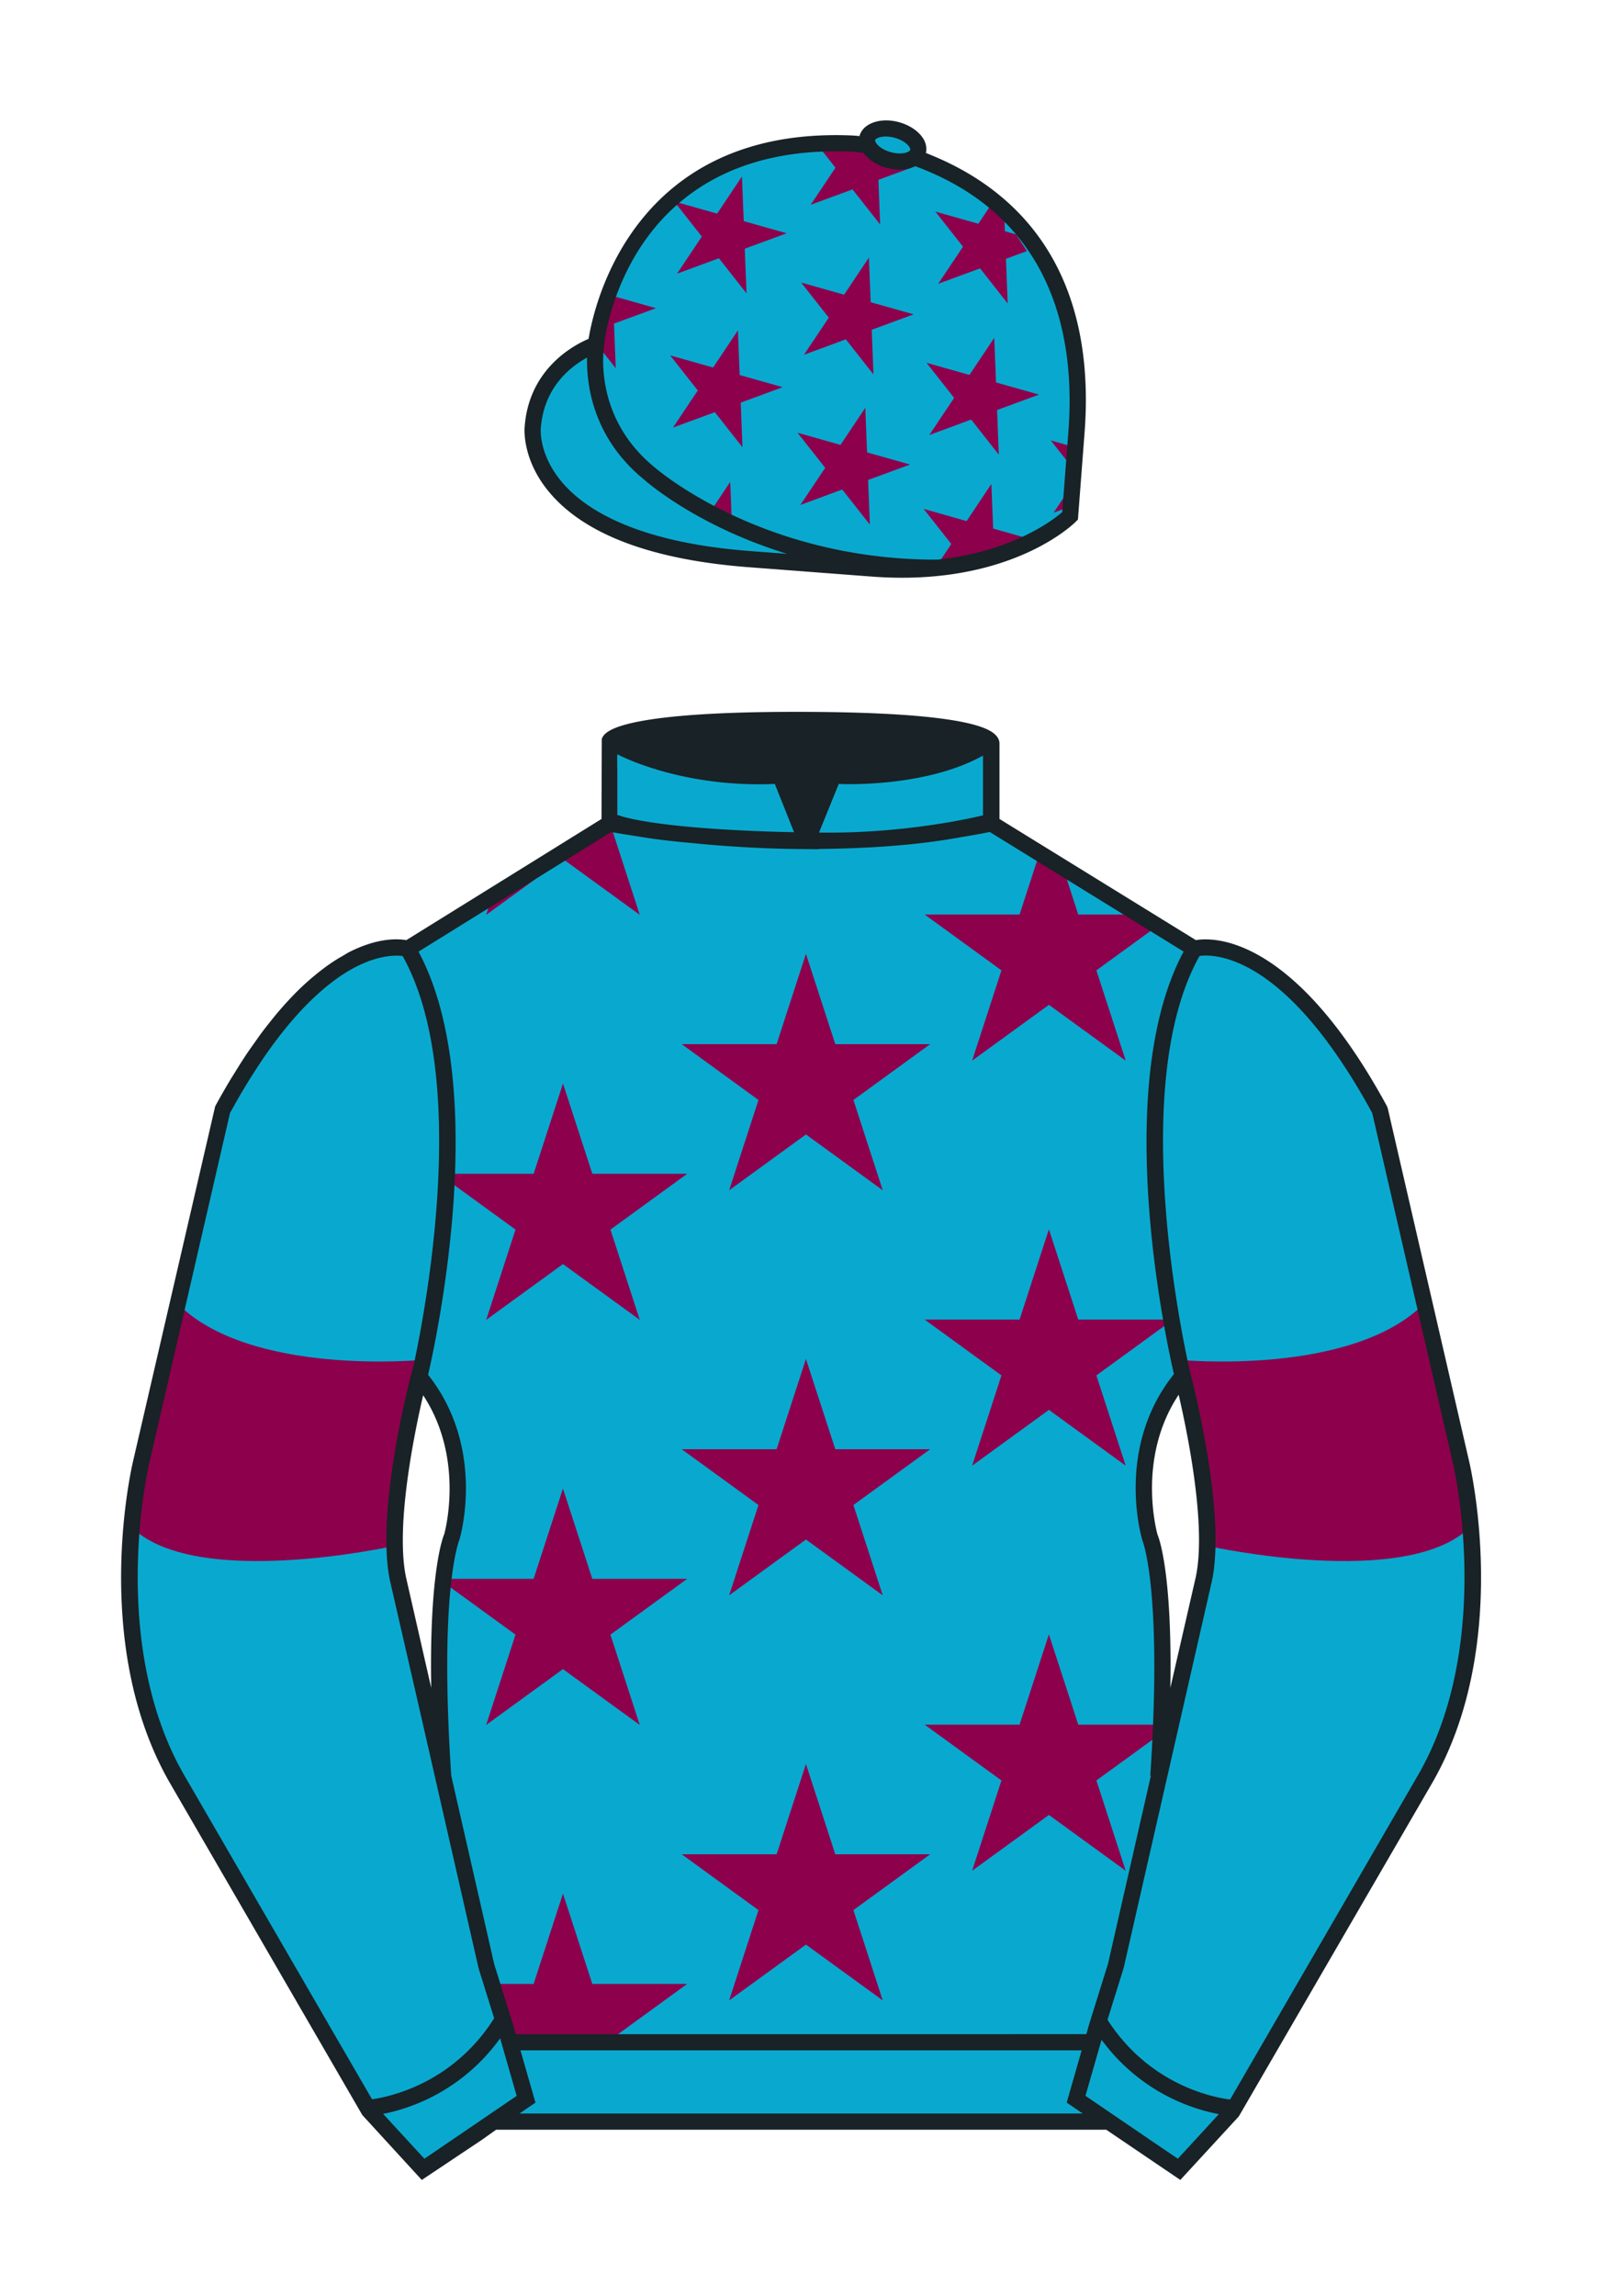 <svg xmlns="http://www.w3.org/2000/svg" viewBox="0 0 99.213 141.732"><path d="M90.215 90.314L85.19 68.519c-6.287-11.574-11.451-9.961-11.451-9.961l-12.533-7.73v-4.917s.098-.369-1.357-.737c-1.457-.369-4.467-.737-10.689-.737-5.586 0-8.467.328-9.95.655-1.484.328-1.571.655-1.571.655v5.08l-6.229 3.865-6.228 3.865s-.074-.019-.202-.038c-.993-.156-5.68-.259-11.255 10.002L8.7 90.316s-2.624 11.088 2.23 19.498l11.871 20.482 3.317 3.603 2.913-1.944 1.434-.999 2.014-1.385-2.008 1.381H68.45l1.434 1 2.912 1.944 3.318-3.604 11.869-20.483c4.855-8.409 2.232-19.495 2.232-19.495zm-65.638 7.143c-.876-4.19 1.312-12.487 1.313-12.492 3.652 4.394 1.996 9.92 1.996 9.92s-1.313 2.917-.525 14.753l-.92-4.007 3.586 15.722-5.45-23.896zm48.427-12.516s2.189 8.301 1.313 12.492l-2.801 12.205c.787-11.836-.525-14.753-.525-14.753s-1.665-5.546 2.013-9.944zM56.462 9.702a.629.629 0 0 0 .217-.32c.143-.51-.443-1.119-1.309-1.358-.863-.239-1.678-.02-1.82.491a.666.666 0 0 0 .059.465 9.49 9.49 0 0 0-1.076-.121c-14.437-.578-15.742 12.417-15.742 12.417s-3.602 1.175-3.901 5.104c0 0-.756 7.056 13.389 8.132l7.594.578c8.338.633 12.191-3.244 12.191-3.244l.098-1.267.299-3.929c.997-13.11-8.069-16.252-9.999-16.948z" fill="#09a9cf"/><g fill="#09a9cf"><path d="M72.795 133.898l-2.912-1.944-1.434-1-2.014-1.384 1.297-4.521 1.154-3.698 5.451-23.896c.875-4.191-1.314-12.493-1.314-12.493s-4.328-17.816.715-26.404c0 0 5.164-1.613 11.451 9.961l5.025 21.795s2.623 11.087-2.232 19.497l-11.869 20.482-3.318 3.605M26.118 133.9l2.913-1.944 1.434-.999 2.014-1.385-1.298-4.521-1.154-3.698-5.45-23.897c-.877-4.19 1.313-12.491 1.313-12.491s4.328-17.817-.715-26.405c0 0-5.164-1.613-11.452 9.961L8.7 90.316s-2.623 11.088 2.231 19.498l11.871 20.482 3.316 3.604"/></g><g fill="#8d004c"><path d="M36.568 122.452l-1.812-5.573-1.811 5.573H30.37l.811 2.6.137.476.508.369-.088.27h6.037l-.088-.27 4.741-3.445zM51.569 114.451l-1.812-5.573-1.811 5.573h-5.861l4.741 3.446-1.81 5.574 4.741-3.445 4.742 3.445-1.811-5.574 4.74-3.446zM67.689 109.896l3.971-2.886c.009-.191.016-.374.023-.559H66.57l-1.813-5.573-1.811 5.573h-5.86l4.741 3.445-1.811 5.574 4.741-3.445 4.742 3.445-1.81-5.574zM36.568 97.45l-1.813-5.573-1.811 5.573h-5.572l-.023.193 4.476 3.252-1.811 5.574 4.741-3.445 4.742 3.445-1.811-5.574 4.74-3.445h-5.858zM51.569 89.45l-1.812-5.573-1.811 5.573h-5.861l4.741 3.445-1.81 5.574 4.741-3.445 4.742 3.445-1.811-5.574 4.74-3.445zM72.321 81.449H66.57l-1.813-5.573-1.811 5.573h-5.86l4.741 3.445-1.811 5.574 4.741-3.445 4.742 3.445-1.811-5.574 4.644-3.376-.011-.069zM42.428 72.449l-4.74 3.445 1.811 5.574-4.742-3.445-4.741 3.445 1.811-5.574-4.262-3.097.013-.348h5.369l1.811-5.573 1.813 5.573h5.857zM45.016 73.468l4.741-3.445 4.742 3.445-1.811-5.574 4.74-3.446h-5.859l-1.812-5.573-1.811 5.573h-5.861l4.741 3.446zM60.017 65.467l4.741-3.445 4.742 3.445-1.811-5.574 3.771-2.741-1.142-.704H66.57l-.94-2.892-1.453-.896-1.23 3.788h-5.861l4.741 3.445zM39.498 56.467l-1.811-5.574.701-.509c-.094-.027-.197-.051-.282-.079v-2.857h-.469v3.38l-6.229 3.865-1.023.635-.37 1.14 4.741-3.445 4.742 3.444z"/></g><g fill="#8d004c"><path d="M89.41 86.834c.611 2.29 1.424 7.348 1.424 7.348-3.863 4.009-16.268 1.241-16.268 1.241.332-2.813-1.445-9.947-1.445-9.947l-.328-1.542s10.703 1.048 15.17-3.514l1.447 6.414zM9.469 86.834c-.61 2.29-1.423 7.348-1.423 7.348 3.863 4.009 16.267 1.241 16.267 1.241-.33-2.813 1.447-9.947 1.447-9.947l.329-1.542s-10.705 1.048-15.17-3.514l-1.45 6.414z"/></g><g fill="#8d004c"><path d="M63.307 33.188l-.332-.094-.332-.094-.332-.094-.332-.094-.332-.094-.331-.093-.013-.344-.014-.345-.014-.345-.014-.344-.014-.344-.014-.345-.014-.345-.014-.344-.191.287-.191.286-.191.287-.191.287-.191.287-.191.287-.191.286-.192.287-.331-.094-.332-.094-.333-.095-.331-.094-.331-.094-.332-.094-.332-.094-.331-.094.214.271.213.271.213.271.214.271.214.271.213.271.213.271.214.271-.192.287-.191.287-.191.287-.191.287c-.002-.001 3.084-.195 5.341-1.538zM45.178 32.156l-.014-.344-.014-.345-.013-.344-.013-.345-.014-.344-.014-.345-.013-.344-.192.286-.191.286-.191.287-.192.287-.192.286-.192.287zM66.199 27.56l-.331-.094-.332-.094-.332-.094-.331-.094.214.271.213.27.213.271.214.271.214.27.258-.977zm-.386 2.938l-.191.287-.192.287-.192.286-.191.287.323-.12.323-.119.323-.119-.203-.789zM51.89 27.46l-2.652-.75 1.707 2.166-1.534 2.293 2.587-.955 1.705 2.167-.107-2.756 2.59-.952-2.655-.75-.108-2.755zM59.851 23.142l-2.652-.75 1.707 2.167-1.534 2.292 2.587-.954 1.705 2.167-.107-2.756 2.59-.952-2.655-.75-.108-2.756zM44.025 22.685l-2.652-.75 1.707 2.167-1.534 2.292 2.587-.954 1.705 2.167-.107-2.756 2.59-.953-2.655-.749-.109-2.756zM53.645 15.897l.109 2.756 2.655.749-2.59.953.107 2.756-1.706-2.167-2.586.954 1.534-2.292-1.707-2.167 2.652.75zM36.949 21.376l.213.271.214.271.213.271.213.27.213.271-.013-.344-.014-.345-.013-.345-.013-.344-.013-.345-.014-.344-.013-.345-.014-.344.324-.119.324-.12.324-.119.323-.118.324-.119.324-.119.324-.119.323-.119-.331-.094-.332-.094-.332-.094-.332-.093-.332-.094-.332-.094-.332-.094-.332-.093zM62.725 14.467l-.353-.1-.331-.093-.013-.344-.014-.345-.847-.921-.192.287-.191.286-.191.286-.193.287-.331-.094-.332-.093-.332-.094-.331-.094-.331-.094-.332-.093-.332-.094-.331-.094.214.271.213.271.212.271.214.271.214.27.213.271.213.271.214.271-.193.286-.191.287-.191.286-.192.287-.191.287-.193.286-.192.286-.191.287.323-.12.323-.119.323-.119.324-.119.323-.119.323-.119.324-.119.324-.12.213.271.213.27.213.271.213.271.213.271.213.271.213.271.214.271-.013-.344-.014-.345-.013-.345-.014-.344-.014-.345-.012-.344-.013-.345-.014-.344.324-.12.324-.119.323-.119.324-.118M44.275 13.185l-2.652-.75 1.707 2.167-1.534 2.292 2.587-.954 1.705 2.167-.107-2.756 2.59-.953-2.655-.749-.109-2.756zM50.726 9.269l.214.27.213.271.213.271.214.271-.193.286-.191.287-.191.286-.192.287-.191.287-.193.286-.192.286-.191.287.323-.12.323-.119.323-.119.324-.119.323-.119.323-.119.324-.119.324-.12.213.271.213.27.213.271.213.271.213.271.213.271.213.271.214.271-.013-.344-.014-.345-.013-.345-.014-.344-.014-.345-.012-.344-.013-.345-.014-.344.324-.12.324-.119.323-.119.324-.118.324-.119.324-.119.323-.119-3.138-.999z"/></g><path d="M90.702 90.201l-5.025-21.795-.048-.126c-5.05-9.295-9.512-10.299-11.196-10.299a3.486 3.486 0 0 0-.603.046l-12.125-7.479v-4.611a.682.682 0 0 0-.099-.391c-.209-.354-.729-.627-1.636-.857-1.973-.499-5.61-.752-10.812-.752-4.67 0-8.054.225-10.058.667-1.199.265-1.835.597-1.947 1.015l-.017 4.93-12.05 7.478c-.491-.081-1.713-.173-3.499.724-.152.076-.302.178-.453.264-.11.063-.218.122-.331.193a11.2 11.2 0 0 0-.616.412c-.042.03-.084.063-.126.094a15.824 15.824 0 0 0-2.226 2.006l-.089.094c-.247.268-.492.55-.737.845-.071.085-.143.176-.214.264-.225.279-.449.562-.672.863-.119.16-.241.337-.362.507-.184.259-.368.513-.55.787-.246.368-.495.766-.745 1.173-.062.102-.125.194-.188.298a44.17 44.17 0 0 0-.993 1.733L8.213 90.201c-.109.461-2.613 11.379 2.285 19.864l11.871 20.482 3.671 4.006.005-.003 3.685-2.459.9-.639h37.666l4.575 3.1.002-.002 3.608-3.919 11.934-20.571c4.898-8.484 2.395-19.401 2.287-19.859zM51.783 48.387s5.25.281 8.906-1.75v3.688s-4.563 1.156-10.125 1.063l1.219-3.001zm-13.677-1.833s3.843 2.083 9.729 1.833l1.188 2.979s-8-.104-10.917-1.063v-3.749zm-.371 4.8c.277.051.855.153 1.681.275.775.137 1.838.277 3.275.404a74.54 74.54 0 0 0 6.452.37v.001h.088c.276.003.55.008.831.008l.066-.001.391.01-.007-.018c.129-.001.262-.006.392-.008a68.263 68.263 0 0 0 2.311-.068 56.976 56.976 0 0 0 2.409-.161 41.58 41.58 0 0 0 2.603-.308c.279-.04.555-.092.834-.137l.256-.046c.597-.1 1.194-.198 1.788-.323l11.969 7.383c-4.454 8.304-1.133 23.766-.599 26.078-3.606 4.516-2.034 9.983-1.943 10.274.013.029 1.246 3.066.484 14.519l.036.005-2.643 11.59-1.157 3.71-.185.644H31.845l-.187-.651-1.144-3.661-2.654-11.637c-.763-11.452.471-14.489.505-14.576.07-.233 1.631-5.668-1.935-10.176.495-2.132 3.894-17.753-.592-26.116l11.897-7.384zm33.734 43.388c-.015-.049-1.343-4.676 1.299-8.652.541 2.327 1.723 8.064 1.061 11.231l-1.574 6.861c.126-7.32-.759-9.389-.786-9.44zm-44.847 9.435l-1.556-6.823c-.664-3.176.517-8.906 1.059-11.235 2.615 3.966 1.301 8.562 1.306 8.562-.046.101-.934 2.179-.809 9.496zm-15.254 5.384c-1.521-2.635-2.274-5.55-2.618-8.201l-.021-.171a29.939 29.939 0 0 1-.202-2.544 37.35 37.35 0 0 1-.023-.87l-.001-.2a36.452 36.452 0 0 1 .325-5.061c.177-1.286.358-2.072.362-2.088l5.01-21.729c.08-.146.158-.28.237-.422a38.529 38.529 0 0 1 .846-1.449c.109-.178.217-.347.325-.518.28-.442.558-.862.831-1.251l.088-.127c2.214-3.131 4.146-4.6 5.511-5.286.223-.112.436-.205.638-.283l.031-.012c.796-.304 1.418-.367 1.819-.363.132.002.249.01.329.02 4.204 7.493 1.371 22.07.69 25.215l-.156.592c-.091.344-2.209 8.464-1.317 12.732l1.972 8.587 3.506 15.369.959 3.072c-2.557 4.045-6.483 4.854-7.541 5l-11.6-20.012zm14.833 23.683l-2.547-2.768a11.743 11.743 0 0 0 7.224-4.666l1.02 3.554-5.697 3.88zm5.869-2.791l.989-.673-.926-3.226H66.78l-.925 3.223.993.676H32.07zm40.648 2.789l-.945-.64-4.758-3.241.993-3.462a11.724 11.724 0 0 0 7.242 4.592l-2.532 2.751zM87.55 109.56l-11.605 20.027c-.88-.105-4.917-.807-7.57-4.918l.999-3.207 5.453-23.905c.889-4.259-1.229-12.38-1.317-12.714-.043-.175-4.16-17.446.548-25.838l.022-.003c.09-.011.204-.022.352-.022.375 0 .907.059 1.569.285 1.984.678 5.132 2.855 8.717 9.432l5.011 21.731c.025.109 2.522 10.989-2.179 19.132zM57.165 9.444a1.184 1.184 0 0 0-.136-.837c-.27-.478-.84-.875-1.524-1.065-1.129-.313-2.219.061-2.436.838-.002.007 0 .014-.001.021a7.349 7.349 0 0 0-.514-.041C39.073 7.812 36.665 18.9 36.338 20.915c-.927.393-3.675 1.851-3.945 5.412-.009.081-.192 1.999 1.504 4.037 2.186 2.626 6.339 4.19 12.344 4.647l7.594.578c.623.047 1.245.071 1.85.071 7.21 0 10.594-3.32 10.734-3.461l.13-.13.411-5.379c.65-8.552-2.742-14.497-9.795-17.246zm-.243.5c-.004.005-.011.008-.015.013.004-.005.011-.008.015-.013zm-2.238-1.517c.179 0 .365.026.554.079.512.142.815.408.92.593.035.061.05.116.039.151-.021.077-.233.22-.65.22-.18 0-.366-.026-.554-.079-.513-.143-.817-.409-.922-.594-.034-.061-.048-.114-.039-.147.026-.094.268-.223.652-.223zm-1.483.862zm-6.884 24.724c-7.098-.54-10.24-2.614-11.625-4.258-1.439-1.708-1.311-3.26-1.303-3.337.193-2.54 1.873-3.812 2.855-4.346-.036 1.647.343 4.926 3.496 7.509.186.167 3.299 2.898 8.858 4.605l-2.281-.173zm19.645-7.401l-.381 4.997c-.577.499-3.094 2.439-7.702 2.934h-.086c-10.87 0-17.323-5.649-17.404-5.721-3.844-3.149-3.107-7.426-3.074-7.606l-.013-.003c.16-1.266 1.872-11.873 14.309-11.873.295 0 .595.006.903.018.235.009.51.04.8.082.296.408.802.746 1.411.915.275.076.552.115.821.115.371 0 .689-.082.954-.214 8.594 3.183 9.897 10.639 9.462 16.356z" fill="#192226"/></svg>
